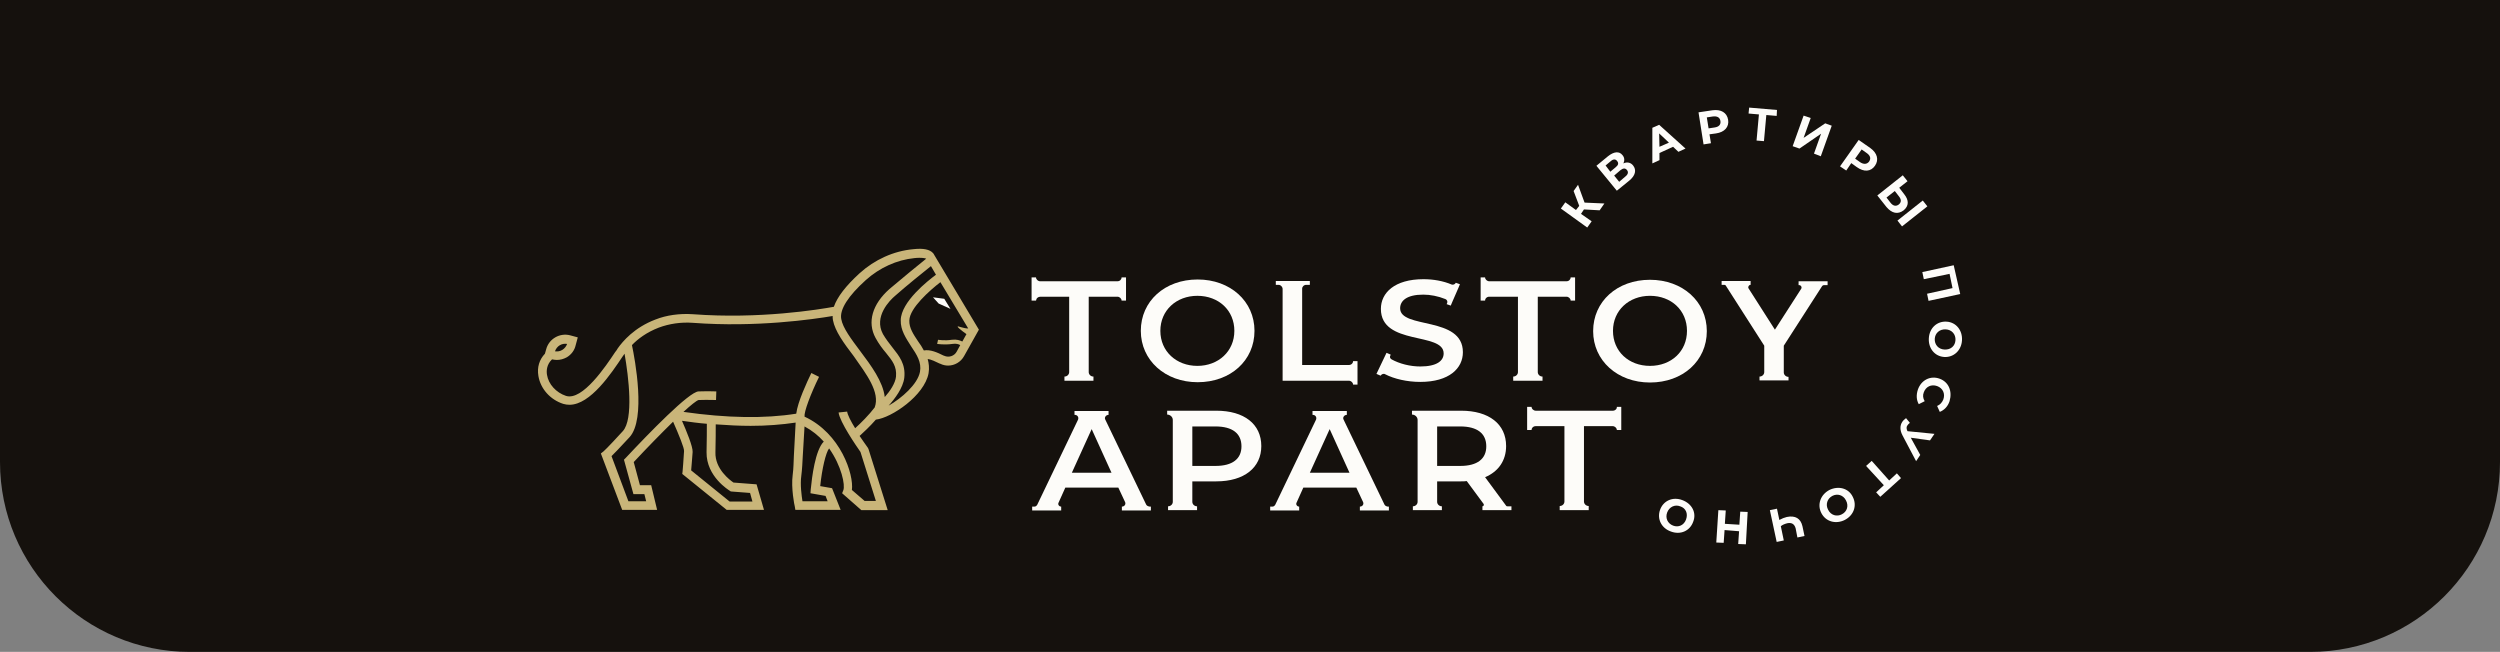 <?xml version="1.0" encoding="UTF-8"?> <svg xmlns="http://www.w3.org/2000/svg" width="395" height="103" viewBox="0 0 395 103" fill="none"><rect x="0" y="0" width="395" height="103" fill="#808080" stroke="none"/><path d="M0 0H395V73C395 89.569 381.569 103 365 103H30C13.431 103 0 89.569 0 73V0Z" fill="#100C08" fill-opacity="0.95"></path><path d="M147.602 40.266C147.555 40.172 147.509 40.078 147.415 39.984C146.901 39.421 145.918 39.187 144.281 39.374C141.194 39.656 138.201 41.016 135.816 43.174C133.664 45.144 132.308 46.88 131.746 48.474C129.408 48.897 120.007 50.444 109.483 49.647C107.378 49.506 105.32 49.788 103.543 50.491C100.222 51.758 98.398 53.916 97.603 55.041C97.51 55.229 97.369 55.417 97.182 55.651C95.779 57.762 92.037 63.391 89.418 62.547C87.874 62.031 86.658 60.717 86.424 59.216C86.331 58.653 86.331 57.621 87.22 56.777C87.454 56.824 87.734 56.871 87.968 56.871C88.529 56.871 89.044 56.73 89.558 56.449C90.26 56.026 90.774 55.37 90.961 54.525L91.289 53.306L90.073 52.977C88.436 52.555 86.705 53.54 86.284 55.229L86.097 55.886C85.209 56.824 84.834 58.043 85.068 59.404C85.395 61.421 86.939 63.156 88.997 63.813C89.324 63.907 89.652 63.954 89.979 63.954C93.3 63.954 96.621 58.935 98.351 56.355C98.492 56.167 98.585 56.026 98.679 55.886C99.334 59.591 100.129 66.252 98.398 68.128C95.919 70.849 95.358 71.318 95.358 71.318L94.937 71.646L98.305 80.559H103.824L102.888 76.665H101.111L100.129 73.007C102.233 70.755 104.478 68.457 106.349 66.627C107.238 68.644 108.127 70.802 108.08 71.271C108.033 72.303 107.846 74.508 107.846 74.508L107.799 74.883L114.815 80.559H120.708L119.539 76.525L115.891 76.243C115.33 75.868 112.944 74.086 113.038 71.459C113.085 69.582 113.085 68.035 113.085 67.049C115.002 67.19 116.873 67.284 118.604 67.284C121.129 67.284 123.515 67.097 125.713 66.768L125.432 72.022C125.386 72.913 125.386 73.992 125.245 75.024C124.965 77.088 125.526 79.902 125.573 79.996L125.666 80.559H132.822L131.466 77.135L129.595 76.806C129.876 74.039 130.484 71.506 130.998 70.849C132.963 73.617 133.571 76.665 133.243 77.463L133.056 77.932L136.096 80.606H140.259L137.219 70.943L137.125 70.755C136.704 70.192 136.283 69.536 135.816 68.879C136.377 68.363 137.453 67.378 138.388 66.299C140.867 66.018 146.059 62.5 146.713 58.981C146.854 58.137 146.76 57.387 146.573 56.73C147.134 56.777 147.836 57.152 148.444 57.434L148.584 57.48C148.959 57.668 149.379 57.762 149.8 57.762C150.829 57.762 151.812 57.199 152.326 56.261L154.665 52.086L147.602 40.266ZM89.605 54.338C89.465 54.713 89.231 55.041 88.857 55.276C88.483 55.51 88.108 55.557 87.687 55.51C87.968 54.666 88.763 54.197 89.605 54.338ZM115.33 77.557L115.47 77.65L118.51 77.885L118.884 79.245H115.283L109.202 74.32C109.249 73.663 109.39 72.209 109.436 71.412C109.483 70.568 108.454 68.082 107.753 66.487C109.109 66.674 110.419 66.862 111.681 66.956C111.681 67.941 111.681 69.489 111.635 71.459C111.588 75.305 115.189 77.463 115.33 77.557ZM128.098 77.322L128.052 77.932L130.437 78.354L130.764 79.198H126.789C126.648 78.307 126.414 76.572 126.602 75.211C126.742 74.132 126.789 73.007 126.835 72.115L127.116 67.378C128.332 68.035 129.314 68.832 130.156 69.77C128.8 71.13 128.285 75.399 128.098 77.322ZM138.201 64.376C137.312 65.549 136.003 66.862 135.114 67.659C134.412 66.534 133.898 65.502 133.851 65.032L132.495 65.173C132.682 66.674 135.301 70.474 135.956 71.412L138.388 79.152H136.611L134.6 77.416C134.927 74.977 132.822 68.457 127.116 65.83C127.023 65.079 128.052 62.312 129.408 59.544L128.192 58.935C127.49 60.389 126.04 63.485 125.806 65.361C120.849 66.158 114.862 66.064 107.986 65.079C109.156 64.001 110.044 63.297 110.372 63.203C111.775 63.156 113.131 63.203 113.131 63.203L113.178 61.843C113.178 61.843 111.822 61.796 110.372 61.843C108.875 61.89 102.514 68.457 98.866 72.35L98.585 72.632L100.082 78.073H101.812L102.093 79.198H99.287L96.621 72.069C97.042 71.646 97.884 70.802 99.474 69.067C102.093 66.205 100.316 56.73 99.848 54.525C100.737 53.587 102.14 52.508 104.104 51.758C105.741 51.148 107.612 50.867 109.483 51.007C119.492 51.758 128.519 50.444 131.559 49.928C131.559 50.163 131.559 50.398 131.606 50.585C131.934 52.321 133.337 54.244 134.88 56.261C136.891 59.122 139.09 61.984 138.201 64.376ZM135.909 55.464C134.506 53.587 133.15 51.805 132.916 50.398C132.635 48.897 134.038 46.739 136.798 44.253C138.996 42.283 141.709 41.063 144.468 40.782C144.796 40.735 145.076 40.735 145.31 40.735C145.965 40.735 146.246 40.828 146.339 40.875C145.264 41.72 142.317 44.159 140.54 45.66C137.827 48.052 136.985 50.913 138.341 53.4C138.856 54.338 139.417 55.088 139.978 55.745C141.007 57.011 141.709 57.903 141.569 59.498C141.475 60.529 140.633 61.796 139.791 62.734C139.511 60.295 137.64 57.762 135.909 55.464ZM152.981 51.899C152.607 51.899 152.233 51.805 151.718 51.664C150.596 51.242 152.092 52.368 152.7 52.79L152.046 53.962C151.671 53.775 151.157 53.587 150.408 53.681C149.239 53.869 148.21 53.681 148.21 53.681L148.07 54.338C148.117 54.338 149.192 54.525 150.502 54.338C151.063 54.244 151.484 54.385 151.718 54.525L151.157 55.557C150.783 56.261 149.894 56.542 149.192 56.214L149.052 56.167C148.117 55.698 146.994 55.182 145.965 55.37C145.685 54.854 145.404 54.385 145.076 53.962C144.328 52.837 143.627 51.805 143.673 50.632C143.72 48.662 146.947 45.848 148.584 44.581L152.981 51.899ZM142.317 50.585C142.27 52.18 143.159 53.447 143.954 54.713C144.843 56.026 145.638 57.246 145.357 58.747C144.983 60.717 142.457 62.922 140.399 64.094C141.381 63.016 142.691 61.28 142.878 59.685C143.112 57.527 142.083 56.261 141.007 54.901C140.493 54.244 139.978 53.587 139.511 52.79C138.014 50.022 140.586 47.442 141.428 46.739C143.112 45.238 145.965 42.939 147.088 42.048L147.883 43.408C146.62 44.346 142.364 47.677 142.317 50.585Z" fill="#C9B579"></path><path d="M150.176 48.803L149.193 47.208L147.416 46.974L148.305 47.959L150.176 48.803Z" fill="#FDFCF9"></path><path d="M181.091 79.715L174.637 66.299C174.45 65.971 174.73 65.549 175.151 65.549V64.939H173.982H170.942H169.772V65.549H169.819C170.24 65.549 170.474 65.924 170.334 66.299L163.879 79.762C163.786 79.902 163.645 80.043 163.458 80.043H163.084V80.653H163.505H166.685H167.668V80.043C167.34 80.043 167.106 79.715 167.247 79.433L168.322 77.041H176.695L177.77 79.339C177.911 79.668 177.677 80.043 177.256 80.043V80.653H178.378H181.606H181.84V80.043H181.652C181.372 79.996 181.185 79.902 181.091 79.715ZM169.351 74.696L172.485 67.8L175.619 74.696H169.351Z" fill="#FDFCF9"></path><path d="M218.741 79.715L212.287 66.299C212.1 65.971 212.38 65.549 212.801 65.549V64.939H211.632H208.592H207.376V65.549H207.423C207.844 65.549 208.077 65.924 207.937 66.299L201.483 79.762C201.389 79.902 201.249 80.043 201.062 80.043H200.688V80.653H201.108H204.289H205.271V80.043C204.944 80.043 204.71 79.715 204.85 79.433L205.926 77.041H214.298L215.374 79.339C215.514 79.668 215.28 80.043 214.859 80.043V80.653H215.982H219.209H219.443V80.043H219.256C219.022 79.996 218.835 79.902 218.741 79.715ZM206.955 74.696L210.089 67.8L213.222 74.696H206.955Z" fill="#FDFCF9"></path><path d="M192.176 64.892H189.838H185.301H184.412V65.502C184.88 65.502 185.301 65.877 185.301 66.346V79.292C185.301 79.668 184.973 79.996 184.552 79.996V80.606H185.301H188.388H189.136V79.996C188.715 79.996 188.388 79.668 188.388 79.292V76.056H192.176C196.573 76.056 199.286 73.898 199.286 70.474C199.286 67.003 196.573 64.892 192.176 64.892ZM192.036 73.617H188.388V67.378H192.036C194.749 67.378 196.152 68.504 196.152 70.521C196.152 72.491 194.749 73.617 192.036 73.617Z" fill="#FDFCF9"></path><path d="M237.966 79.902L234.645 75.399C236.75 74.508 237.966 72.772 237.966 70.474C237.966 67.003 235.253 64.892 230.857 64.892H228.518H223.981H223.093V65.502C223.56 65.502 223.981 65.877 223.981 66.346V79.292C223.981 79.668 223.654 79.996 223.233 79.996V80.606H223.981H227.068H227.817V79.996C227.396 79.996 227.068 79.668 227.068 79.292V76.056H230.857C231.184 76.056 231.465 76.056 231.746 76.009L234.412 79.621C234.505 79.761 234.412 79.996 234.224 79.996V80.606H235.16H238.481H238.808V79.996H238.153C238.06 79.996 237.966 79.949 237.966 79.902ZM230.717 73.617H227.068V67.378H230.717C233.429 67.378 234.833 68.504 234.833 70.521C234.833 72.491 233.429 73.617 230.717 73.617Z" fill="#FDFCF9"></path><path d="M254.851 64.892H242.644C242.316 64.892 241.989 64.611 241.989 64.282H241.287V67.941H241.989C241.989 67.613 242.269 67.331 242.644 67.331H247.18V79.246C247.18 79.621 246.853 79.949 246.432 79.949V80.606H247.18H250.267H251.016V79.949C250.595 79.949 250.267 79.621 250.267 79.246V67.331H254.804C255.132 67.331 255.459 67.613 255.459 67.941H256.161V64.282H255.459C255.506 64.611 255.178 64.892 254.851 64.892Z" fill="#FDFCF9"></path><path d="M198.209 52.274C198.209 47.583 194.374 44.159 189.229 44.159C184.038 44.159 180.249 47.583 180.249 52.274C180.249 56.917 184.084 60.389 189.229 60.389C194.421 60.389 198.209 56.964 198.209 52.274ZM183.336 52.274C183.336 49.037 185.862 46.739 189.182 46.739C192.55 46.739 195.029 49.037 195.029 52.274C195.029 55.51 192.503 57.809 189.182 57.809C185.862 57.809 183.336 55.51 183.336 52.274Z" fill="#FDFCF9"></path><path d="M260.697 44.206C255.505 44.206 251.717 47.63 251.717 52.321C251.717 56.965 255.552 60.436 260.697 60.436C265.889 60.436 269.677 57.012 269.677 52.321C269.677 47.63 265.842 44.206 260.697 44.206ZM260.697 57.809C257.329 57.809 254.851 55.511 254.851 52.274C254.851 49.038 257.376 46.739 260.697 46.739C264.065 46.739 266.543 49.038 266.543 52.274C266.543 55.511 264.065 57.809 260.697 57.809Z" fill="#FDFCF9"></path><path d="M243.718 60.155V59.498C243.297 59.498 242.969 59.17 242.969 58.795V46.88H247.506C247.834 46.88 248.161 47.162 248.161 47.49H248.863V43.831H248.161C248.161 44.16 247.88 44.441 247.506 44.441H235.299C234.971 44.441 234.644 44.16 234.644 43.831H233.942V47.49H234.644C234.644 47.162 234.925 46.88 235.299 46.88H239.836V58.795C239.836 59.17 239.508 59.498 239.087 59.498V60.155H239.836H242.923H243.718Z" fill="#FDFCF9"></path><path d="M164.393 46.88H168.93V58.795C168.93 59.17 168.603 59.498 168.182 59.498V60.155H168.93H172.017H172.766V59.498C172.345 59.498 172.017 59.17 172.017 58.795V46.88H176.554C176.881 46.88 177.209 47.162 177.209 47.49H177.91V43.831H177.209C177.209 44.16 176.928 44.441 176.554 44.441H164.347C164.019 44.441 163.692 44.16 163.692 43.831H162.99V47.49H163.692C163.739 47.115 164.019 46.88 164.393 46.88Z" fill="#FDFCF9"></path><path d="M282.586 60.155V59.545C282.165 59.545 281.838 59.216 281.838 58.841V54.62L287.871 45.238C287.918 45.144 288.058 45.05 288.199 45.05H288.76V44.441H288.386H285.346H284.176V45.05H284.27C284.55 45.05 284.738 45.379 284.597 45.613L280.435 52.087L276.272 45.566C276.132 45.332 276.319 45.004 276.599 45.004V44.394H272.016V45.004H272.39C272.53 45.004 272.67 45.05 272.717 45.191L278.751 54.62V58.794C278.751 59.169 278.423 59.498 278.002 59.498V60.108H278.751H281.838H282.586V60.155Z" fill="#FDFCF9"></path><path d="M219.725 56.026L219.07 55.745L217.479 59.075L218.134 59.357C218.275 59.122 218.602 58.981 218.836 59.122C220.286 59.873 222.344 60.342 224.402 60.342C228.985 60.342 231.137 58.184 231.137 55.651C231.137 49.881 221.221 52.039 221.221 48.709C221.221 47.536 222.25 46.551 224.869 46.551C225.992 46.551 227.208 46.785 228.377 47.255C228.611 47.348 228.752 47.63 228.658 47.864L228.564 48.052L229.219 48.286L229.453 47.724L230.435 45.472L230.669 44.909L230.014 44.675C229.921 44.909 229.593 45.05 229.36 44.956C228.05 44.393 226.46 44.112 224.916 44.112C220.333 44.112 218.181 46.27 218.181 48.803C218.181 54.666 228.097 52.414 228.097 55.839C228.097 57.011 227.021 57.903 224.402 57.903C222.811 57.903 221.128 57.48 219.865 56.777C219.631 56.636 219.537 56.401 219.678 56.167L219.725 56.026Z" fill="#FDFCF9"></path><path d="M202.653 45.66V60.155H213.13C213.457 60.155 213.785 60.436 213.785 60.764H214.486V60.155V57.669V57.059H213.785C213.785 57.387 213.504 57.669 213.13 57.669H205.74V45.613C205.74 45.285 206.02 45.004 206.395 45.004H206.956V44.394H205.787H202.7H201.577V45.004H202.092C202.372 45.05 202.653 45.332 202.653 45.66Z" fill="#FDFCF9"></path><path d="M251.482 34.966L249.799 33.793L250.266 33.09L252.745 33.23L253.494 32.151L250.36 32.011L249.331 29.196L248.629 30.181L249.518 32.527L249.004 33.183L247.32 31.964L246.618 32.949L250.781 35.951L251.482 34.966Z" fill="#FDFCF9"></path><path d="M257.423 28.54C258.405 27.742 258.592 26.851 258.031 26.147C257.657 25.678 257.096 25.538 256.488 25.819C256.722 25.35 256.675 24.881 256.347 24.506C255.833 23.849 254.991 23.943 254.056 24.693L252.231 26.194L255.459 30.134L257.423 28.54ZM253.681 26.147L254.523 25.444C254.897 25.115 255.272 25.115 255.505 25.444C255.786 25.772 255.693 26.1 255.272 26.429L254.43 27.132L253.681 26.147ZM256.02 26.898C256.441 26.57 256.768 26.523 257.049 26.851C257.33 27.179 257.236 27.555 256.815 27.883L255.833 28.727L255.038 27.742L256.02 26.898Z" fill="#FDFCF9"></path><path d="M262.194 24.177L264.345 23.192L265.187 23.989L266.31 23.473L262.147 19.721L261.071 20.19V25.819L262.194 25.303V24.177ZM262.147 21.081L263.691 22.535L262.194 23.192L262.147 21.081Z" fill="#FDFCF9"></path><path d="M273.043 18.923C272.856 17.797 271.921 17.234 270.564 17.422L268.366 17.75L269.161 22.816L270.331 22.629L270.097 21.221L271.126 21.081C272.482 20.893 273.23 20.049 273.043 18.923ZM269.956 20.283L269.676 18.548L270.611 18.407C271.313 18.313 271.734 18.548 271.827 19.111C271.921 19.674 271.593 20.049 270.892 20.143L269.956 20.283Z" fill="#FDFCF9"></path><path d="M277.535 22.207L278.705 22.3L279.079 18.173L280.716 18.313L280.763 17.375L276.366 17L276.272 17.938L277.909 18.079L277.535 22.207Z" fill="#FDFCF9"></path><path d="M287.73 21.128L286.608 24.27L287.684 24.693L289.414 19.861L288.385 19.486L284.971 21.784L286.093 18.642L284.971 18.266L283.24 23.098L284.316 23.473L287.73 21.128Z" fill="#FDFCF9"></path><path d="M296.244 26.193C296.898 25.255 296.618 24.176 295.495 23.379L293.671 22.112L290.725 26.287L291.707 26.944L292.502 25.771L293.344 26.381C294.513 27.225 295.589 27.131 296.244 26.193ZM293.905 25.63L293.11 25.067L294.139 23.613L294.934 24.176C295.542 24.598 295.636 25.067 295.308 25.537C294.981 25.959 294.466 26.006 293.905 25.63Z" fill="#FDFCF9"></path><path d="M303.799 31.682L299.798 34.851L300.522 35.771L304.523 32.602L303.799 31.682Z" fill="#FDFCF9"></path><path d="M300.78 33.23C301.622 32.526 301.622 31.635 300.873 30.697L300.078 29.665L301.388 28.633L300.64 27.695L296.617 30.884L298.067 32.714C298.909 33.699 299.844 33.934 300.78 33.23ZM299.377 30.181L300.032 31.025C300.406 31.494 300.452 31.916 300.032 32.292C299.564 32.667 299.096 32.526 298.722 32.057L298.067 31.213L299.377 30.181Z" fill="#FDFCF9"></path><path d="M303.961 44.113L308.031 43.269L308.498 45.52L304.476 46.411L304.71 47.537L309.714 46.458L308.685 41.908L303.728 42.987L303.961 44.113Z" fill="#FDFCF9"></path><path d="M307.562 50.82C306.066 50.726 304.849 51.805 304.756 53.446C304.662 55.041 305.691 56.308 307.188 56.402C308.685 56.495 309.901 55.37 309.994 53.775C310.088 52.18 309.059 50.913 307.562 50.82ZM307.235 55.229C306.253 55.182 305.645 54.431 305.691 53.54C305.738 52.649 306.44 51.992 307.422 52.039C308.404 52.086 309.012 52.837 308.965 53.728C308.919 54.666 308.217 55.276 307.235 55.229Z" fill="#FDFCF9"></path><path d="M306.439 59.826C304.99 59.31 303.54 60.06 303.025 61.561C302.745 62.406 302.791 63.203 303.165 63.86L304.101 63.391C303.82 62.922 303.773 62.452 303.961 61.983C304.288 61.092 305.13 60.67 306.065 60.998C306.954 61.327 307.375 62.171 307.048 63.109C306.86 63.578 306.533 63.953 306.065 64.141L306.486 65.079C307.188 64.798 307.749 64.235 308.03 63.391C308.497 61.796 307.889 60.342 306.439 59.826Z" fill="#FDFCF9"></path><path d="M301.341 68.034C301.2 67.706 301.2 67.425 301.387 67.19C301.481 67.049 301.575 66.956 301.762 66.815L301.154 66.064C300.92 66.252 300.686 66.44 300.546 66.674C300.171 67.237 300.171 67.988 300.592 68.785L302.744 72.866L303.399 71.881L301.902 69.16L304.942 69.582L305.644 68.55L301.387 68.128L301.341 68.034Z" fill="#FDFCF9"></path><path d="M298.489 75.915L295.729 72.819L294.841 73.617L297.647 76.665L296.431 77.791L297.086 78.495L300.36 75.54L299.705 74.789L298.489 75.915Z" fill="#FDFCF9"></path><path d="M289.04 77.417C287.637 78.167 287.076 79.715 287.778 81.075C288.479 82.436 290.069 82.858 291.473 82.154C292.923 81.404 293.437 79.856 292.735 78.496C292.081 77.135 290.49 76.713 289.04 77.417ZM291.005 81.263C290.21 81.685 289.274 81.404 288.853 80.559C288.386 79.715 288.713 78.777 289.508 78.355C290.303 77.933 291.239 78.214 291.66 79.058C292.127 79.903 291.847 80.841 291.005 81.263Z" fill="#FDFCF9"></path><path d="M282.306 81.685C281.931 81.779 281.557 81.919 281.136 82.154L280.762 80.372L279.64 80.606L280.715 85.625L281.838 85.391L281.37 83.139C281.651 82.905 282.025 82.764 282.399 82.67C283.101 82.529 283.522 82.811 283.709 83.467L283.989 84.922L285.112 84.687L284.785 83.139C284.504 81.919 283.662 81.403 282.306 81.685Z" fill="#FDFCF9"></path><path d="M274.821 82.905L272.529 82.764L272.67 80.654L271.5 80.607L271.173 85.72L272.342 85.766L272.482 83.749L274.774 83.937L274.634 85.954L275.85 86.001L276.131 80.888L274.961 80.841L274.821 82.905Z" fill="#FDFCF9"></path><path d="M265.795 79.012C264.298 78.449 262.801 79.106 262.287 80.56C261.772 82.014 262.521 83.468 264.017 83.984C265.514 84.547 267.011 83.89 267.525 82.436C268.087 81.029 267.338 79.575 265.795 79.012ZM266.403 82.061C266.075 82.999 265.187 83.374 264.345 83.046C263.503 82.718 263.082 81.873 263.409 80.982C263.737 80.091 264.625 79.669 265.467 79.997C266.356 80.278 266.73 81.123 266.403 82.061Z" fill="#FDFCF9"></path></svg> 
